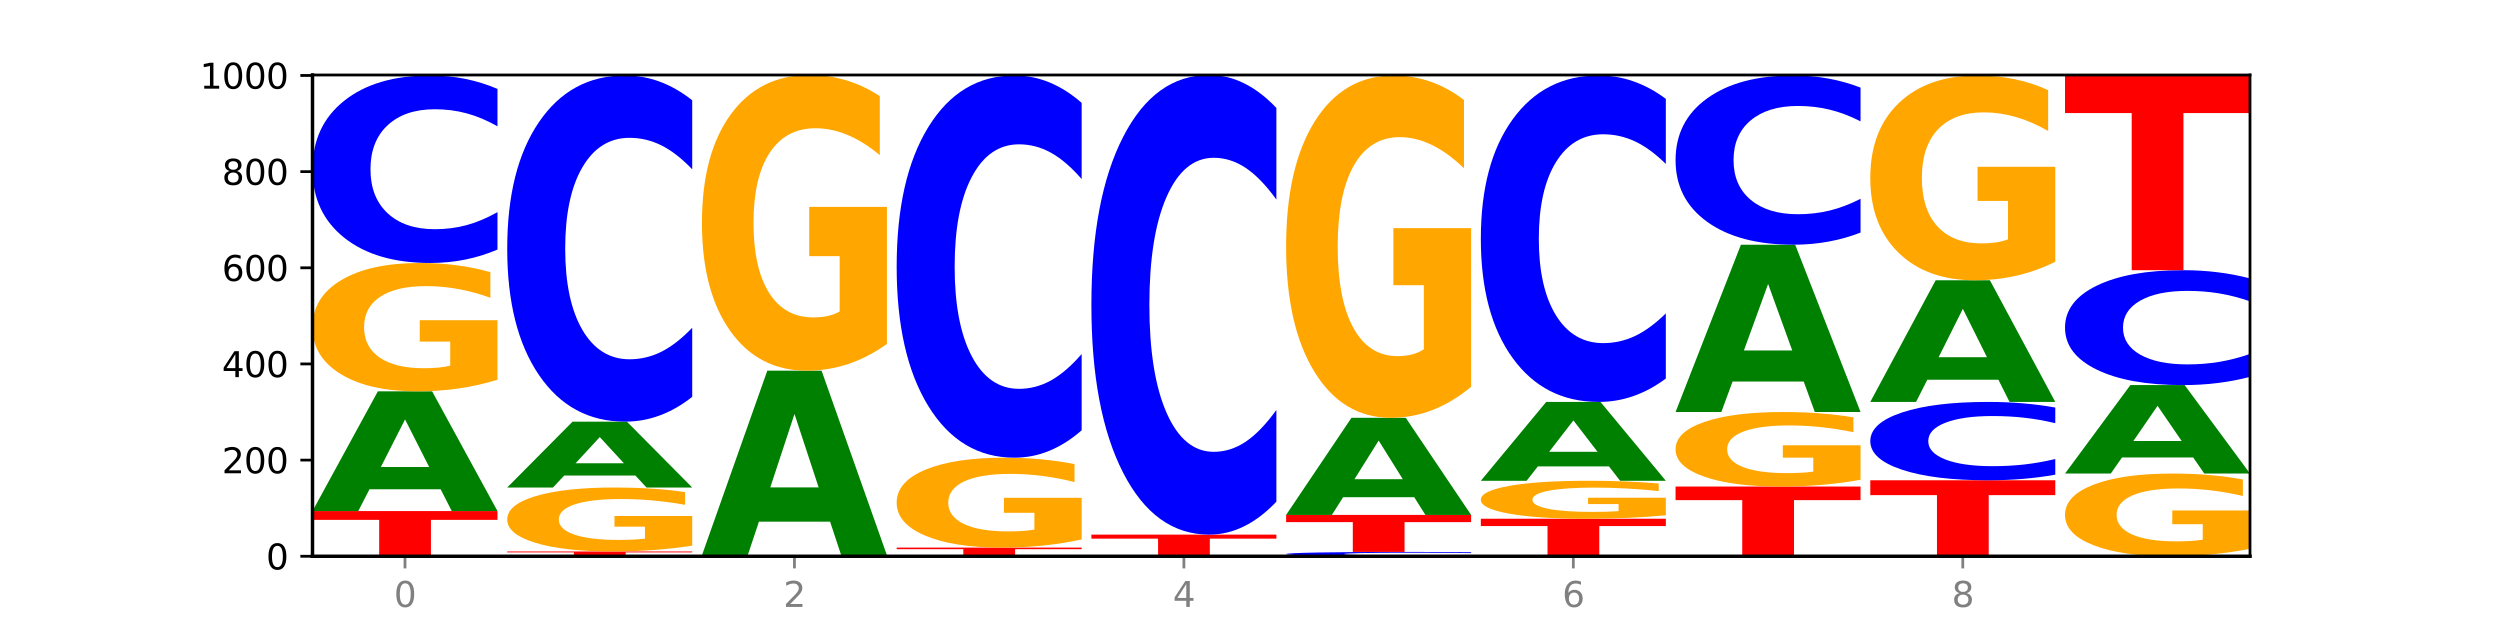 <?xml version="1.0" encoding="utf-8" standalone="no"?>
<!DOCTYPE svg PUBLIC "-//W3C//DTD SVG 1.1//EN"
  "http://www.w3.org/Graphics/SVG/1.1/DTD/svg11.dtd">
<svg xmlns:xlink="http://www.w3.org/1999/xlink" width="720pt" height="180pt" viewBox="0 0 720 180" xmlns="http://www.w3.org/2000/svg" version="1.1">
 <defs>
  <style type="text/css">*{stroke-linejoin: round; stroke-linecap: butt}</style>
 </defs>
 <g id="figure_1">
  <g id="patch_1">
   <path d="M 0 180 
L 720 180 
L 720 0 
L 0 0 
z
" style="fill: #ffffff"/>
  </g>
  <g id="axes_1">
   <g id="patch_2">
    <path d="M 90 160.2 
L 648 160.2 
L 648 21.6 
L 90 21.6 
z
" style="fill: #ffffff"/>
   </g>
   <g id="line2d_1">
    <path d="M 90 160.2 
L 648 160.2 
" clip-path="url(#pd590f41652)" style="fill: none; stroke: #000000; stroke-width: 0.5; stroke-linecap: square"/>
   </g>
   <g id="patch_3">
    <path d="M 90 147.185 
L 143.276 147.185 
L 143.276 149.723 
L 124.109 149.723 
L 124.109 160.2 
L 109.204 160.2 
L 109.204 149.723 
L 90 149.723 
L 90 147.185 
z
" clip-path="url(#pd590f41652)" style="fill: #ff0000"/>
   </g>
   <g id="patch_4">
    <path d="M 126.905 140.904 
L 106.415 140.904 
L 103.18 147.185 
L 90 147.185 
L 108.823 112.708 
L 124.454 112.708 
L 143.276 147.185 
L 130.107 147.185 
L 126.905 140.904 
z
M 109.683 134.505 
L 123.604 134.505 
L 116.655 120.791 
L 109.683 134.505 
z
" clip-path="url(#pd590f41652)" style="fill: #008000"/>
   </g>
   <g id="patch_5">
    <path d="M 143.276 109.363 
Q 137.903 111.035 132.124 111.875 
Q 126.345 112.708 120.184 112.708 
Q 106.262 112.708 98.131 107.729 
Q 90 102.749 90 94.235 
Q 90 85.62 98.274 80.679 
Q 106.561 75.738 120.972 75.738 
Q 126.525 75.738 131.611 76.41 
Q 136.709 77.075 141.223 78.388 
L 141.223 85.758 
Q 136.566 84.07 131.957 83.238 
Q 127.348 82.398 122.716 82.398 
Q 114.143 82.398 109.498 85.468 
Q 104.853 88.53 104.853 94.235 
Q 104.853 99.886 109.331 102.971 
Q 113.808 106.048 122.047 106.048 
Q 124.292 106.048 126.214 105.873 
Q 128.136 105.69 129.665 105.308 
L 129.665 98.389 
L 120.889 98.389 
L 120.889 92.226 
L 143.276 92.226 
L 143.276 109.363 
z
" clip-path="url(#pd590f41652)" style="fill: #ffa600"/>
   </g>
   <g id="patch_6">
    <path d="M 143.276 71.868 
Q 138.82 73.786 134.001 74.757 
Q 129.182 75.738 123.934 75.738 
Q 108.282 75.738 99.141 68.466 
Q 90 61.193 90 48.755 
Q 90 36.273 99.141 29.011 
Q 108.282 21.738 123.934 21.738 
Q 129.182 21.738 134.001 22.72 
Q 138.82 23.691 143.276 25.609 
L 143.276 36.373 
Q 138.78 33.83 134.417 32.648 
Q 130.055 31.465 125.236 31.465 
Q 116.591 31.465 111.638 36.072 
Q 106.698 40.668 106.698 48.755 
Q 106.698 56.809 111.638 61.416 
Q 116.591 66.012 125.236 66.012 
Q 130.055 66.012 134.417 64.829 
Q 138.78 63.636 143.276 61.092 
L 143.276 71.868 
z
" clip-path="url(#pd590f41652)" style="fill: #0000ff"/>
   </g>
   <g id="patch_7">
    <path d="M 146.08 158.815 
L 199.357 158.815 
L 199.357 159.085 
L 180.19 159.085 
L 180.19 160.2 
L 165.285 160.2 
L 165.285 159.085 
L 146.08 159.085 
L 146.08 158.815 
z
" clip-path="url(#pd590f41652)" style="fill: #ff0000"/>
   </g>
   <g id="patch_8">
    <path d="M 199.357 157.149 
Q 193.984 157.982 188.205 158.401 
Q 182.426 158.815 176.265 158.815 
Q 162.343 158.815 154.212 156.335 
Q 146.08 153.855 146.08 149.613 
Q 146.08 145.322 154.355 142.861 
Q 162.641 140.4 177.053 140.4 
Q 182.605 140.4 187.691 140.735 
Q 192.79 141.066 197.303 141.72 
L 197.303 145.391 
Q 192.646 144.55 188.038 144.136 
Q 183.429 143.717 178.796 143.717 
Q 170.223 143.717 165.578 145.246 
Q 160.934 146.772 160.934 149.613 
Q 160.934 152.428 165.411 153.965 
Q 169.889 155.498 178.127 155.498 
Q 180.372 155.498 182.294 155.411 
Q 184.217 155.319 185.745 155.129 
L 185.745 151.683 
L 176.969 151.683 
L 176.969 148.613 
L 199.357 148.613 
L 199.357 157.149 
z
" clip-path="url(#pd590f41652)" style="fill: #ffa600"/>
   </g>
   <g id="patch_9">
    <path d="M 182.985 136.944 
L 162.496 136.944 
L 159.261 140.4 
L 146.08 140.4 
L 164.903 121.431 
L 180.534 121.431 
L 199.357 140.4 
L 186.187 140.4 
L 182.985 136.944 
z
M 165.764 133.424 
L 179.684 133.424 
L 172.735 125.878 
L 165.764 133.424 
z
" clip-path="url(#pd590f41652)" style="fill: #008000"/>
   </g>
   <g id="patch_10">
    <path d="M 199.357 114.285 
Q 194.9 117.827 190.081 119.619 
Q 185.263 121.431 180.014 121.431 
Q 164.363 121.431 155.222 108.004 
Q 146.08 94.577 146.08 71.616 
Q 146.08 48.572 155.222 35.165 
Q 164.363 21.738 180.014 21.738 
Q 185.263 21.738 190.081 23.551 
Q 194.9 25.342 199.357 28.884 
L 199.357 48.757 
Q 194.86 44.062 190.498 41.879 
Q 186.135 39.696 181.316 39.696 
Q 172.672 39.696 167.718 48.201 
Q 162.779 56.685 162.779 71.616 
Q 162.779 86.484 167.718 94.989 
Q 172.672 103.473 181.316 103.473 
Q 186.135 103.473 190.498 101.29 
Q 194.86 99.087 199.357 94.392 
L 199.357 114.285 
z
" clip-path="url(#pd590f41652)" style="fill: #0000ff"/>
   </g>
   <g id="patch_11">
    <path d="M 255.437 160.19 
Q 250.981 160.195 246.162 160.197 
Q 241.343 160.2 236.094 160.2 
Q 220.443 160.2 211.302 160.181 
Q 202.161 160.163 202.161 160.131 
Q 202.161 160.099 211.302 160.08 
Q 220.443 160.062 236.094 160.062 
Q 241.343 160.062 246.162 160.064 
Q 250.981 160.067 255.437 160.071 
L 255.437 160.099 
Q 250.94 160.093 246.578 160.09 
Q 242.215 160.086 237.397 160.086 
Q 228.752 160.086 223.799 160.098 
Q 218.859 160.11 218.859 160.131 
Q 218.859 160.151 223.799 160.163 
Q 228.752 160.175 237.397 160.175 
Q 242.215 160.175 246.578 160.172 
Q 250.94 160.169 255.437 160.162 
L 255.437 160.19 
z
" clip-path="url(#pd590f41652)" style="fill: #0000ff"/>
   </g>
   <g id="patch_12">
    <path d="M 202.161 159.923 
L 255.437 159.923 
L 255.437 159.95 
L 236.27 159.95 
L 236.27 160.062 
L 221.365 160.062 
L 221.365 159.95 
L 202.161 159.95 
L 202.161 159.923 
z
" clip-path="url(#pd590f41652)" style="fill: #ff0000"/>
   </g>
   <g id="patch_13">
    <path d="M 239.065 150.237 
L 218.576 150.237 
L 215.341 159.923 
L 202.161 159.923 
L 220.983 106.754 
L 236.615 106.754 
L 255.437 159.923 
L 242.268 159.923 
L 239.065 150.237 
z
M 221.844 140.369 
L 235.765 140.369 
L 228.815 119.22 
L 221.844 140.369 
z
" clip-path="url(#pd590f41652)" style="fill: #008000"/>
   </g>
   <g id="patch_14">
    <path d="M 255.437 99.049 
Q 250.064 102.902 244.285 104.837 
Q 238.506 106.754 232.345 106.754 
Q 218.423 106.754 210.292 95.285 
Q 202.161 83.816 202.161 64.203 
Q 202.161 44.362 210.435 32.981 
Q 218.722 21.6 233.133 21.6 
Q 238.685 21.6 243.772 23.148 
Q 248.87 24.678 253.384 27.704 
L 253.384 44.678 
Q 248.727 40.791 244.118 38.874 
Q 239.509 36.939 234.876 36.939 
Q 226.304 36.939 221.659 44.01 
Q 217.014 51.063 217.014 64.203 
Q 217.014 77.22 221.492 84.326 
Q 225.969 91.415 234.208 91.415 
Q 236.453 91.415 238.375 91.011 
Q 240.297 90.589 241.826 89.709 
L 241.826 73.772 
L 233.05 73.772 
L 233.05 59.577 
L 255.437 59.577 
L 255.437 99.049 
z
" clip-path="url(#pd590f41652)" style="fill: #ffa600"/>
   </g>
   <g id="patch_15">
    <path d="M 295.146 160.175 
L 274.657 160.175 
L 271.421 160.2 
L 258.241 160.2 
L 277.064 160.062 
L 292.695 160.062 
L 311.518 160.2 
L 298.348 160.2 
L 295.146 160.175 
z
M 277.924 160.149 
L 291.845 160.149 
L 284.896 160.094 
L 277.924 160.149 
z
" clip-path="url(#pd590f41652)" style="fill: #008000"/>
   </g>
   <g id="patch_16">
    <path d="M 258.241 157.708 
L 311.518 157.708 
L 311.518 158.167 
L 292.35 158.167 
L 292.35 160.062 
L 277.445 160.062 
L 277.445 158.167 
L 258.241 158.167 
L 258.241 157.708 
z
" clip-path="url(#pd590f41652)" style="fill: #ff0000"/>
   </g>
   <g id="patch_17">
    <path d="M 311.518 155.365 
Q 306.145 156.536 300.366 157.125 
Q 294.587 157.708 288.426 157.708 
Q 274.504 157.708 266.372 154.22 
Q 258.241 150.733 258.241 144.77 
Q 258.241 138.736 266.516 135.276 
Q 274.802 131.815 289.214 131.815 
Q 294.766 131.815 299.852 132.286 
Q 304.951 132.751 309.464 133.671 
L 309.464 138.833 
Q 304.807 137.651 300.198 137.068 
Q 295.59 136.479 290.957 136.479 
Q 282.384 136.479 277.739 138.629 
Q 273.095 140.774 273.095 144.77 
Q 273.095 148.727 277.572 150.888 
Q 282.05 153.044 290.288 153.044 
Q 292.533 153.044 294.455 152.921 
Q 296.378 152.792 297.906 152.525 
L 297.906 147.679 
L 289.13 147.679 
L 289.13 143.363 
L 311.518 143.363 
L 311.518 155.365 
z
" clip-path="url(#pd590f41652)" style="fill: #ffa600"/>
   </g>
   <g id="patch_18">
    <path d="M 311.518 123.925 
Q 307.061 127.836 302.242 129.814 
Q 297.423 131.815 292.175 131.815 
Q 276.524 131.815 267.382 116.99 
Q 258.241 102.164 258.241 76.811 
Q 258.241 51.367 267.382 36.564 
Q 276.524 21.738 292.175 21.738 
Q 297.423 21.738 302.242 23.739 
Q 307.061 25.718 311.518 29.629 
L 311.518 51.571 
Q 307.021 46.387 302.658 43.977 
Q 298.296 41.566 293.477 41.566 
Q 284.832 41.566 279.879 50.957 
Q 274.94 60.326 274.94 76.811 
Q 274.94 93.228 279.879 102.619 
Q 284.832 111.987 293.477 111.987 
Q 298.296 111.987 302.658 109.577 
Q 307.021 107.144 311.518 101.96 
L 311.518 123.925 
z
" clip-path="url(#pd590f41652)" style="fill: #0000ff"/>
   </g>
   <g id="patch_19">
    <path d="M 351.226 160.175 
L 330.737 160.175 
L 327.502 160.2 
L 314.322 160.2 
L 333.144 160.062 
L 348.775 160.062 
L 367.598 160.2 
L 354.429 160.2 
L 351.226 160.175 
z
M 334.005 160.149 
L 347.926 160.149 
L 340.976 160.094 
L 334.005 160.149 
z
" clip-path="url(#pd590f41652)" style="fill: #008000"/>
   </g>
   <g id="patch_20">
    <path d="M 367.598 160.049 
Q 362.225 160.055 356.446 160.058 
Q 350.667 160.062 344.506 160.062 
Q 330.584 160.062 322.453 160.043 
Q 314.322 160.024 314.322 159.992 
Q 314.322 159.96 322.596 159.942 
Q 330.882 159.923 345.294 159.923 
Q 350.846 159.923 355.933 159.926 
Q 361.031 159.928 365.544 159.933 
L 365.544 159.961 
Q 360.888 159.954 356.279 159.951 
Q 351.67 159.948 347.037 159.948 
Q 338.464 159.948 333.82 159.96 
Q 329.175 159.971 329.175 159.992 
Q 329.175 160.014 333.653 160.025 
Q 338.13 160.037 346.369 160.037 
Q 348.613 160.037 350.536 160.036 
Q 352.458 160.035 353.986 160.034 
L 353.986 160.008 
L 345.21 160.008 
L 345.21 159.985 
L 367.598 159.985 
L 367.598 160.049 
z
" clip-path="url(#pd590f41652)" style="fill: #ffa600"/>
   </g>
   <g id="patch_21">
    <path d="M 314.322 153.969 
L 367.598 153.969 
L 367.598 155.13 
L 348.431 155.13 
L 348.431 159.923 
L 333.526 159.923 
L 333.526 155.13 
L 314.322 155.13 
L 314.322 153.969 
z
" clip-path="url(#pd590f41652)" style="fill: #ff0000"/>
   </g>
   <g id="patch_22">
    <path d="M 367.598 144.481 
Q 363.142 149.184 358.323 151.563 
Q 353.504 153.969 348.255 153.969 
Q 332.604 153.969 323.463 136.141 
Q 314.322 118.313 314.322 87.826 
Q 314.322 57.228 323.463 39.428 
Q 332.604 21.6 348.255 21.6 
Q 353.504 21.6 358.323 24.006 
Q 363.142 26.385 367.598 31.088 
L 367.598 57.474 
Q 363.101 51.24 358.739 48.342 
Q 354.376 45.443 349.557 45.443 
Q 340.913 45.443 335.96 56.736 
Q 331.02 68.002 331.02 87.826 
Q 331.02 107.568 335.96 118.86 
Q 340.913 130.126 349.557 130.126 
Q 354.376 130.126 358.739 127.227 
Q 363.101 124.302 367.598 118.067 
L 367.598 144.481 
z
" clip-path="url(#pd590f41652)" style="fill: #0000ff"/>
   </g>
   <g id="patch_23">
    <path d="M 423.678 160.111 
Q 419.222 160.155 414.403 160.177 
Q 409.584 160.2 404.336 160.2 
Q 388.684 160.2 379.543 160.032 
Q 370.402 159.864 370.402 159.577 
Q 370.402 159.289 379.543 159.122 
Q 388.684 158.954 404.336 158.954 
Q 409.584 158.954 414.403 158.976 
Q 419.222 158.999 423.678 159.043 
L 423.678 159.292 
Q 419.182 159.233 414.819 159.206 
Q 410.457 159.178 405.638 159.178 
Q 396.993 159.178 392.04 159.285 
Q 387.1 159.391 387.1 159.577 
Q 387.1 159.763 392.04 159.869 
Q 396.993 159.976 405.638 159.976 
Q 410.457 159.976 414.819 159.948 
Q 419.182 159.921 423.678 159.862 
L 423.678 160.111 
z
" clip-path="url(#pd590f41652)" style="fill: #0000ff"/>
   </g>
   <g id="patch_24">
    <path d="M 370.402 148.292 
L 423.678 148.292 
L 423.678 150.372 
L 404.511 150.372 
L 404.511 158.954 
L 389.606 158.954 
L 389.606 150.372 
L 370.402 150.372 
L 370.402 148.292 
z
" clip-path="url(#pd590f41652)" style="fill: #ff0000"/>
   </g>
   <g id="patch_25">
    <path d="M 407.307 143.197 
L 386.817 143.197 
L 383.582 148.292 
L 370.402 148.292 
L 389.225 120.323 
L 404.856 120.323 
L 423.678 148.292 
L 410.509 148.292 
L 407.307 143.197 
z
M 390.085 138.006 
L 404.006 138.006 
L 397.057 126.881 
L 390.085 138.006 
z
" clip-path="url(#pd590f41652)" style="fill: #008000"/>
   </g>
   <g id="patch_26">
    <path d="M 423.678 111.403 
Q 418.305 115.863 412.526 118.103 
Q 406.747 120.323 400.586 120.323 
Q 386.664 120.323 378.533 107.045 
Q 370.402 93.768 370.402 71.061 
Q 370.402 48.09 378.676 34.914 
Q 386.963 21.738 401.374 21.738 
Q 406.927 21.738 412.013 23.531 
Q 417.111 25.302 421.625 28.805 
L 421.625 48.457 
Q 416.968 43.956 412.359 41.736 
Q 407.75 39.496 403.118 39.496 
Q 394.545 39.496 389.9 47.683 
Q 385.255 55.849 385.255 71.061 
Q 385.255 86.131 389.733 94.358 
Q 394.21 102.565 402.449 102.565 
Q 404.694 102.565 406.616 102.097 
Q 408.538 101.608 410.067 100.59 
L 410.067 82.14 
L 401.291 82.14 
L 401.291 65.705 
L 423.678 65.705 
L 423.678 111.403 
z
" clip-path="url(#pd590f41652)" style="fill: #ffa600"/>
   </g>
   <g id="patch_27">
    <path d="M 426.482 149.4 
L 479.759 149.4 
L 479.759 151.506 
L 460.592 151.506 
L 460.592 160.2 
L 445.687 160.2 
L 445.687 151.506 
L 426.482 151.506 
L 426.482 149.4 
z
" clip-path="url(#pd590f41652)" style="fill: #ff0000"/>
   </g>
   <g id="patch_28">
    <path d="M 479.759 148.41 
Q 474.386 148.905 468.607 149.154 
Q 462.828 149.4 456.667 149.4 
Q 442.745 149.4 434.614 147.927 
Q 426.482 146.454 426.482 143.934 
Q 426.482 141.385 434.757 139.923 
Q 443.043 138.462 457.455 138.462 
Q 463.007 138.462 468.093 138.66 
Q 473.192 138.857 477.705 139.246 
L 477.705 141.426 
Q 473.049 140.927 468.44 140.68 
Q 463.831 140.432 459.198 140.432 
Q 450.625 140.432 445.98 141.34 
Q 441.336 142.246 441.336 143.934 
Q 441.336 145.606 445.813 146.519 
Q 450.291 147.43 458.529 147.43 
Q 460.774 147.43 462.697 147.378 
Q 464.619 147.323 466.147 147.21 
L 466.147 145.163 
L 457.371 145.163 
L 457.371 143.34 
L 479.759 143.34 
L 479.759 148.41 
z
" clip-path="url(#pd590f41652)" style="fill: #ffa600"/>
   </g>
   <g id="patch_29">
    <path d="M 463.387 134.325 
L 442.898 134.325 
L 439.663 138.462 
L 426.482 138.462 
L 445.305 115.754 
L 460.936 115.754 
L 479.759 138.462 
L 466.589 138.462 
L 463.387 134.325 
z
M 446.166 130.11 
L 460.087 130.11 
L 453.137 121.078 
L 446.166 130.11 
z
" clip-path="url(#pd590f41652)" style="fill: #008000"/>
   </g>
   <g id="patch_30">
    <path d="M 479.759 109.015 
Q 475.302 112.355 470.483 114.045 
Q 465.665 115.754 460.416 115.754 
Q 444.765 115.754 435.624 103.092 
Q 426.482 90.429 426.482 68.775 
Q 426.482 47.044 435.624 34.401 
Q 444.765 21.738 460.416 21.738 
Q 465.665 21.738 470.483 23.447 
Q 475.302 25.137 479.759 28.477 
L 479.759 47.218 
Q 475.262 42.79 470.9 40.732 
Q 466.537 38.673 461.718 38.673 
Q 453.074 38.673 448.12 46.694 
Q 443.181 54.695 443.181 68.775 
Q 443.181 82.797 448.12 90.818 
Q 453.074 98.819 461.718 98.819 
Q 466.537 98.819 470.9 96.76 
Q 475.262 94.682 479.759 90.255 
L 479.759 109.015 
z
" clip-path="url(#pd590f41652)" style="fill: #0000ff"/>
   </g>
   <g id="patch_31">
    <path d="M 482.563 140.123 
L 535.839 140.123 
L 535.839 144.039 
L 516.672 144.039 
L 516.672 160.2 
L 501.767 160.2 
L 501.767 144.039 
L 482.563 144.039 
L 482.563 140.123 
z
" clip-path="url(#pd590f41652)" style="fill: #ff0000"/>
   </g>
   <g id="patch_32">
    <path d="M 535.839 138.181 
Q 530.466 139.152 524.687 139.64 
Q 518.908 140.123 512.747 140.123 
Q 498.825 140.123 490.694 137.233 
Q 482.563 134.342 482.563 129.399 
Q 482.563 124.398 490.837 121.53 
Q 499.124 118.662 513.535 118.662 
Q 519.087 118.662 524.174 119.052 
Q 529.272 119.437 533.786 120.2 
L 533.786 124.478 
Q 529.129 123.498 524.52 123.015 
Q 519.911 122.527 515.278 122.527 
Q 506.706 122.527 502.061 124.31 
Q 497.416 126.087 497.416 129.399 
Q 497.416 132.68 501.894 134.471 
Q 506.371 136.257 514.61 136.257 
Q 516.855 136.257 518.777 136.155 
Q 520.699 136.049 522.228 135.827 
L 522.228 131.811 
L 513.452 131.811 
L 513.452 128.233 
L 535.839 128.233 
L 535.839 138.181 
z
" clip-path="url(#pd590f41652)" style="fill: #ffa600"/>
   </g>
   <g id="patch_33">
    <path d="M 519.467 109.884 
L 498.978 109.884 
L 495.743 118.662 
L 482.563 118.662 
L 501.385 70.477 
L 517.017 70.477 
L 535.839 118.662 
L 522.67 118.662 
L 519.467 109.884 
z
M 502.246 100.941 
L 516.167 100.941 
L 509.217 81.774 
L 502.246 100.941 
z
" clip-path="url(#pd590f41652)" style="fill: #008000"/>
   </g>
   <g id="patch_34">
    <path d="M 535.839 66.983 
Q 531.383 68.715 526.564 69.591 
Q 521.745 70.477 516.496 70.477 
Q 500.845 70.477 491.704 63.913 
Q 482.563 57.348 482.563 46.123 
Q 482.563 34.857 491.704 28.303 
Q 500.845 21.738 516.496 21.738 
Q 521.745 21.738 526.564 22.624 
Q 531.383 23.5 535.839 25.232 
L 535.839 34.947 
Q 531.342 32.652 526.98 31.585 
Q 522.617 30.518 517.799 30.518 
Q 509.154 30.518 504.201 34.676 
Q 499.261 38.824 499.261 46.123 
Q 499.261 53.392 504.201 57.55 
Q 509.154 61.698 517.799 61.698 
Q 522.617 61.698 526.98 60.631 
Q 531.342 59.553 535.839 57.258 
L 535.839 66.983 
z
" clip-path="url(#pd590f41652)" style="fill: #0000ff"/>
   </g>
   <g id="patch_35">
    <path d="M 538.643 138.323 
L 591.92 138.323 
L 591.92 142.59 
L 572.752 142.59 
L 572.752 160.2 
L 557.847 160.2 
L 557.847 142.59 
L 538.643 142.59 
L 538.643 138.323 
z
" clip-path="url(#pd590f41652)" style="fill: #ff0000"/>
   </g>
   <g id="patch_36">
    <path d="M 591.92 136.705 
Q 587.463 137.507 582.644 137.913 
Q 577.825 138.323 572.577 138.323 
Q 556.926 138.323 547.784 135.283 
Q 538.643 132.244 538.643 127.045 
Q 538.643 121.829 547.784 118.794 
Q 556.926 115.754 572.577 115.754 
Q 577.825 115.754 582.644 116.164 
Q 587.463 116.57 591.92 117.372 
L 591.92 121.871 
Q 587.423 120.808 583.06 120.313 
Q 578.698 119.819 573.879 119.819 
Q 565.234 119.819 560.281 121.745 
Q 555.342 123.665 555.342 127.045 
Q 555.342 130.411 560.281 132.337 
Q 565.234 134.258 573.879 134.258 
Q 578.698 134.258 583.06 133.764 
Q 587.423 133.265 591.92 132.202 
L 591.92 136.705 
z
" clip-path="url(#pd590f41652)" style="fill: #0000ff"/>
   </g>
   <g id="patch_37">
    <path d="M 575.548 109.372 
L 555.059 109.372 
L 551.823 115.754 
L 538.643 115.754 
L 557.466 80.723 
L 573.097 80.723 
L 591.92 115.754 
L 578.75 115.754 
L 575.548 109.372 
z
M 558.326 102.871 
L 572.247 102.871 
L 565.298 88.936 
L 558.326 102.871 
z
" clip-path="url(#pd590f41652)" style="fill: #008000"/>
   </g>
   <g id="patch_38">
    <path d="M 591.92 75.386 
Q 586.547 78.055 580.768 79.395 
Q 574.989 80.723 568.828 80.723 
Q 554.906 80.723 546.774 72.779 
Q 538.643 64.835 538.643 51.249 
Q 538.643 37.505 546.918 29.622 
Q 555.204 21.738 569.616 21.738 
Q 575.168 21.738 580.254 22.811 
Q 585.353 23.871 589.866 25.966 
L 589.866 37.724 
Q 585.209 35.032 580.6 33.704 
Q 575.992 32.363 571.359 32.363 
Q 562.786 32.363 558.141 37.261 
Q 553.497 42.147 553.497 51.249 
Q 553.497 60.265 557.974 65.188 
Q 562.452 70.098 570.69 70.098 
Q 572.935 70.098 574.857 69.818 
Q 576.78 69.526 578.308 68.916 
L 578.308 57.877 
L 569.532 57.877 
L 569.532 48.045 
L 591.92 48.045 
L 591.92 75.386 
z
" clip-path="url(#pd590f41652)" style="fill: #ffa600"/>
   </g>
   <g id="patch_39">
    <path d="M 648 158.045 
Q 642.627 159.123 636.848 159.664 
Q 631.069 160.2 624.908 160.2 
Q 610.986 160.2 602.855 156.992 
Q 594.724 153.785 594.724 148.3 
Q 594.724 142.75 602.998 139.568 
Q 611.284 136.385 625.696 136.385 
Q 631.248 136.385 636.335 136.818 
Q 641.433 137.246 645.946 138.092 
L 645.946 142.839 
Q 641.29 141.752 636.681 141.216 
Q 632.072 140.674 627.439 140.674 
Q 618.866 140.674 614.222 142.652 
Q 609.577 144.625 609.577 148.3 
Q 609.577 151.94 614.055 153.928 
Q 618.532 155.91 626.771 155.91 
Q 629.015 155.91 630.938 155.797 
Q 632.86 155.679 634.388 155.433 
L 634.388 150.976 
L 625.612 150.976 
L 625.612 147.006 
L 648 147.006 
L 648 158.045 
z
" clip-path="url(#pd590f41652)" style="fill: #ffa600"/>
   </g>
   <g id="patch_40">
    <path d="M 631.628 131.744 
L 611.139 131.744 
L 607.904 136.385 
L 594.724 136.385 
L 613.546 110.908 
L 629.177 110.908 
L 648 136.385 
L 634.831 136.385 
L 631.628 131.744 
z
M 614.407 127.015 
L 628.328 127.015 
L 621.378 116.881 
L 614.407 127.015 
z
" clip-path="url(#pd590f41652)" style="fill: #008000"/>
   </g>
   <g id="patch_41">
    <path d="M 648 108.536 
Q 643.544 109.711 638.725 110.306 
Q 633.906 110.908 628.657 110.908 
Q 613.006 110.908 603.865 106.451 
Q 594.724 101.994 594.724 94.372 
Q 594.724 86.722 603.865 82.272 
Q 613.006 77.815 628.657 77.815 
Q 633.906 77.815 638.725 78.417 
Q 643.544 79.012 648 80.187 
L 648 86.784 
Q 643.503 85.225 639.141 84.501 
Q 634.778 83.776 629.959 83.776 
Q 621.315 83.776 616.362 86.599 
Q 611.422 89.416 611.422 94.372 
Q 611.422 99.307 616.362 102.13 
Q 621.315 104.947 629.959 104.947 
Q 634.778 104.947 639.141 104.222 
Q 643.503 103.491 648 101.932 
L 648 108.536 
z
" clip-path="url(#pd590f41652)" style="fill: #0000ff"/>
   </g>
   <g id="patch_42">
    <path d="M 594.724 21.6 
L 648 21.6 
L 648 32.564 
L 628.833 32.564 
L 628.833 77.815 
L 613.928 77.815 
L 613.928 32.564 
L 594.724 32.564 
L 594.724 21.6 
z
" clip-path="url(#pd590f41652)" style="fill: #ff0000"/>
   </g>
   <g id="matplotlib.axis_1">
    <g id="xtick_1">
     <g id="line2d_2">
      <defs>
       <path id="meeb74481cb" d="M 0 0 
L 0 3.5 
" style="stroke: #808080; stroke-width: 0.8"/>
      </defs>
      <g>
       <use xlink:href="#meeb74481cb" x="116.638" y="160.2" style="fill: #808080; stroke: #808080; stroke-width: 0.8"/>
      </g>
     </g>
     <g id="text_1">
      <!-- 0 -->
      <g style="fill: #808080" transform="translate(113.457 174.798) scale(0.1 -0.1)">
       <defs>
        <path id="DejaVuSans-30" d="M 2034 4250 
Q 1547 4250 1301 3770 
Q 1056 3291 1056 2328 
Q 1056 1369 1301 889 
Q 1547 409 2034 409 
Q 2525 409 2770 889 
Q 3016 1369 3016 2328 
Q 3016 3291 2770 3770 
Q 2525 4250 2034 4250 
z
M 2034 4750 
Q 2819 4750 3233 4129 
Q 3647 3509 3647 2328 
Q 3647 1150 3233 529 
Q 2819 -91 2034 -91 
Q 1250 -91 836 529 
Q 422 1150 422 2328 
Q 422 3509 836 4129 
Q 1250 4750 2034 4750 
z
" transform="scale(0.016)"/>
       </defs>
       <use xlink:href="#DejaVuSans-30"/>
      </g>
     </g>
    </g>
    <g id="xtick_2">
     <g id="line2d_3">
      <g>
       <use xlink:href="#meeb74481cb" x="228.799" y="160.2" style="fill: #808080; stroke: #808080; stroke-width: 0.8"/>
      </g>
     </g>
     <g id="text_2">
      <!-- 2 -->
      <g style="fill: #808080" transform="translate(225.618 174.798) scale(0.1 -0.1)">
       <defs>
        <path id="DejaVuSans-32" d="M 1228 531 
L 3431 531 
L 3431 0 
L 469 0 
L 469 531 
Q 828 903 1448 1529 
Q 2069 2156 2228 2338 
Q 2531 2678 2651 2914 
Q 2772 3150 2772 3378 
Q 2772 3750 2511 3984 
Q 2250 4219 1831 4219 
Q 1534 4219 1204 4116 
Q 875 4013 500 3803 
L 500 4441 
Q 881 4594 1212 4672 
Q 1544 4750 1819 4750 
Q 2544 4750 2975 4387 
Q 3406 4025 3406 3419 
Q 3406 3131 3298 2873 
Q 3191 2616 2906 2266 
Q 2828 2175 2409 1742 
Q 1991 1309 1228 531 
z
" transform="scale(0.016)"/>
       </defs>
       <use xlink:href="#DejaVuSans-32"/>
      </g>
     </g>
    </g>
    <g id="xtick_3">
     <g id="line2d_4">
      <g>
       <use xlink:href="#meeb74481cb" x="340.96" y="160.2" style="fill: #808080; stroke: #808080; stroke-width: 0.8"/>
      </g>
     </g>
     <g id="text_3">
      <!-- 4 -->
      <g style="fill: #808080" transform="translate(337.779 174.798) scale(0.1 -0.1)">
       <defs>
        <path id="DejaVuSans-34" d="M 2419 4116 
L 825 1625 
L 2419 1625 
L 2419 4116 
z
M 2253 4666 
L 3047 4666 
L 3047 1625 
L 3713 1625 
L 3713 1100 
L 3047 1100 
L 3047 0 
L 2419 0 
L 2419 1100 
L 313 1100 
L 313 1709 
L 2253 4666 
z
" transform="scale(0.016)"/>
       </defs>
       <use xlink:href="#DejaVuSans-34"/>
      </g>
     </g>
    </g>
    <g id="xtick_4">
     <g id="line2d_5">
      <g>
       <use xlink:href="#meeb74481cb" x="453.121" y="160.2" style="fill: #808080; stroke: #808080; stroke-width: 0.8"/>
      </g>
     </g>
     <g id="text_4">
      <!-- 6 -->
      <g style="fill: #808080" transform="translate(449.939 174.798) scale(0.1 -0.1)">
       <defs>
        <path id="DejaVuSans-36" d="M 2113 2584 
Q 1688 2584 1439 2293 
Q 1191 2003 1191 1497 
Q 1191 994 1439 701 
Q 1688 409 2113 409 
Q 2538 409 2786 701 
Q 3034 994 3034 1497 
Q 3034 2003 2786 2293 
Q 2538 2584 2113 2584 
z
M 3366 4563 
L 3366 3988 
Q 3128 4100 2886 4159 
Q 2644 4219 2406 4219 
Q 1781 4219 1451 3797 
Q 1122 3375 1075 2522 
Q 1259 2794 1537 2939 
Q 1816 3084 2150 3084 
Q 2853 3084 3261 2657 
Q 3669 2231 3669 1497 
Q 3669 778 3244 343 
Q 2819 -91 2113 -91 
Q 1303 -91 875 529 
Q 447 1150 447 2328 
Q 447 3434 972 4092 
Q 1497 4750 2381 4750 
Q 2619 4750 2861 4703 
Q 3103 4656 3366 4563 
z
" transform="scale(0.016)"/>
       </defs>
       <use xlink:href="#DejaVuSans-36"/>
      </g>
     </g>
    </g>
    <g id="xtick_5">
     <g id="line2d_6">
      <g>
       <use xlink:href="#meeb74481cb" x="565.281" y="160.2" style="fill: #808080; stroke: #808080; stroke-width: 0.8"/>
      </g>
     </g>
     <g id="text_5">
      <!-- 8 -->
      <g style="fill: #808080" transform="translate(562.1 174.798) scale(0.1 -0.1)">
       <defs>
        <path id="DejaVuSans-38" d="M 2034 2216 
Q 1584 2216 1326 1975 
Q 1069 1734 1069 1313 
Q 1069 891 1326 650 
Q 1584 409 2034 409 
Q 2484 409 2743 651 
Q 3003 894 3003 1313 
Q 3003 1734 2745 1975 
Q 2488 2216 2034 2216 
z
M 1403 2484 
Q 997 2584 770 2862 
Q 544 3141 544 3541 
Q 544 4100 942 4425 
Q 1341 4750 2034 4750 
Q 2731 4750 3128 4425 
Q 3525 4100 3525 3541 
Q 3525 3141 3298 2862 
Q 3072 2584 2669 2484 
Q 3125 2378 3379 2068 
Q 3634 1759 3634 1313 
Q 3634 634 3220 271 
Q 2806 -91 2034 -91 
Q 1263 -91 848 271 
Q 434 634 434 1313 
Q 434 1759 690 2068 
Q 947 2378 1403 2484 
z
M 1172 3481 
Q 1172 3119 1398 2916 
Q 1625 2713 2034 2713 
Q 2441 2713 2670 2916 
Q 2900 3119 2900 3481 
Q 2900 3844 2670 4047 
Q 2441 4250 2034 4250 
Q 1625 4250 1398 4047 
Q 1172 3844 1172 3481 
z
" transform="scale(0.016)"/>
       </defs>
       <use xlink:href="#DejaVuSans-38"/>
      </g>
     </g>
    </g>
   </g>
   <g id="matplotlib.axis_2">
    <g id="ytick_1">
     <g id="line2d_7">
      <defs>
       <path id="mc9d91d9df3" d="M 0 0 
L -3.5 0 
" style="stroke: #000000; stroke-width: 0.8"/>
      </defs>
      <g>
       <use xlink:href="#mc9d91d9df3" x="90" y="160.2" style="stroke: #000000; stroke-width: 0.8"/>
      </g>
     </g>
     <g id="text_6">
      <!-- 0 -->
      <g transform="translate(76.638 163.999) scale(0.1 -0.1)">
       <use xlink:href="#DejaVuSans-30"/>
      </g>
     </g>
    </g>
    <g id="ytick_2">
     <g id="line2d_8">
      <g>
       <use xlink:href="#mc9d91d9df3" x="90" y="132.508" style="stroke: #000000; stroke-width: 0.8"/>
      </g>
     </g>
     <g id="text_7">
      <!-- 200 -->
      <g transform="translate(63.913 136.307) scale(0.1 -0.1)">
       <use xlink:href="#DejaVuSans-32"/>
       <use xlink:href="#DejaVuSans-30" x="63.623"/>
       <use xlink:href="#DejaVuSans-30" x="127.246"/>
      </g>
     </g>
    </g>
    <g id="ytick_3">
     <g id="line2d_9">
      <g>
       <use xlink:href="#mc9d91d9df3" x="90" y="104.815" style="stroke: #000000; stroke-width: 0.8"/>
      </g>
     </g>
     <g id="text_8">
      <!-- 400 -->
      <g transform="translate(63.913 108.615) scale(0.1 -0.1)">
       <use xlink:href="#DejaVuSans-34"/>
       <use xlink:href="#DejaVuSans-30" x="63.623"/>
       <use xlink:href="#DejaVuSans-30" x="127.246"/>
      </g>
     </g>
    </g>
    <g id="ytick_4">
     <g id="line2d_10">
      <g>
       <use xlink:href="#mc9d91d9df3" x="90" y="77.123" style="stroke: #000000; stroke-width: 0.8"/>
      </g>
     </g>
     <g id="text_9">
      <!-- 600 -->
      <g transform="translate(63.913 80.922) scale(0.1 -0.1)">
       <use xlink:href="#DejaVuSans-36"/>
       <use xlink:href="#DejaVuSans-30" x="63.623"/>
       <use xlink:href="#DejaVuSans-30" x="127.246"/>
      </g>
     </g>
    </g>
    <g id="ytick_5">
     <g id="line2d_11">
      <g>
       <use xlink:href="#mc9d91d9df3" x="90" y="49.431" style="stroke: #000000; stroke-width: 0.8"/>
      </g>
     </g>
     <g id="text_10">
      <!-- 800 -->
      <g transform="translate(63.913 53.23) scale(0.1 -0.1)">
       <use xlink:href="#DejaVuSans-38"/>
       <use xlink:href="#DejaVuSans-30" x="63.623"/>
       <use xlink:href="#DejaVuSans-30" x="127.246"/>
      </g>
     </g>
    </g>
    <g id="ytick_6">
     <g id="line2d_12">
      <g>
       <use xlink:href="#mc9d91d9df3" x="90" y="21.738" style="stroke: #000000; stroke-width: 0.8"/>
      </g>
     </g>
     <g id="text_11">
      <!-- 1000 -->
      <g transform="translate(57.55 25.538) scale(0.1 -0.1)">
       <defs>
        <path id="DejaVuSans-31" d="M 794 531 
L 1825 531 
L 1825 4091 
L 703 3866 
L 703 4441 
L 1819 4666 
L 2450 4666 
L 2450 531 
L 3481 531 
L 3481 0 
L 794 0 
L 794 531 
z
" transform="scale(0.016)"/>
       </defs>
       <use xlink:href="#DejaVuSans-31"/>
       <use xlink:href="#DejaVuSans-30" x="63.623"/>
       <use xlink:href="#DejaVuSans-30" x="127.246"/>
       <use xlink:href="#DejaVuSans-30" x="190.869"/>
      </g>
     </g>
    </g>
   </g>
   <g id="patch_43">
    <path d="M 90 160.2 
L 90 21.6 
" style="fill: none; stroke: #000000; stroke-linejoin: miter; stroke-linecap: square"/>
   </g>
   <g id="patch_44">
    <path d="M 648 160.2 
L 648 21.6 
" style="fill: none; stroke: #000000; stroke-width: 0.8; stroke-linejoin: miter; stroke-linecap: square"/>
   </g>
   <g id="patch_45">
    <path d="M 90 160.2 
L 648 160.2 
" style="fill: none; stroke: #000000; stroke-linejoin: miter; stroke-linecap: square"/>
   </g>
   <g id="patch_46">
    <path d="M 90 21.6 
L 648 21.6 
" style="fill: none; stroke: #000000; stroke-width: 0.8; stroke-linejoin: miter; stroke-linecap: square"/>
   </g>
  </g>
 </g>
 <defs>
  <clipPath id="pd590f41652">
   <rect x="90" y="21.6" width="558" height="138.6"/>
  </clipPath>
 </defs>
</svg>

